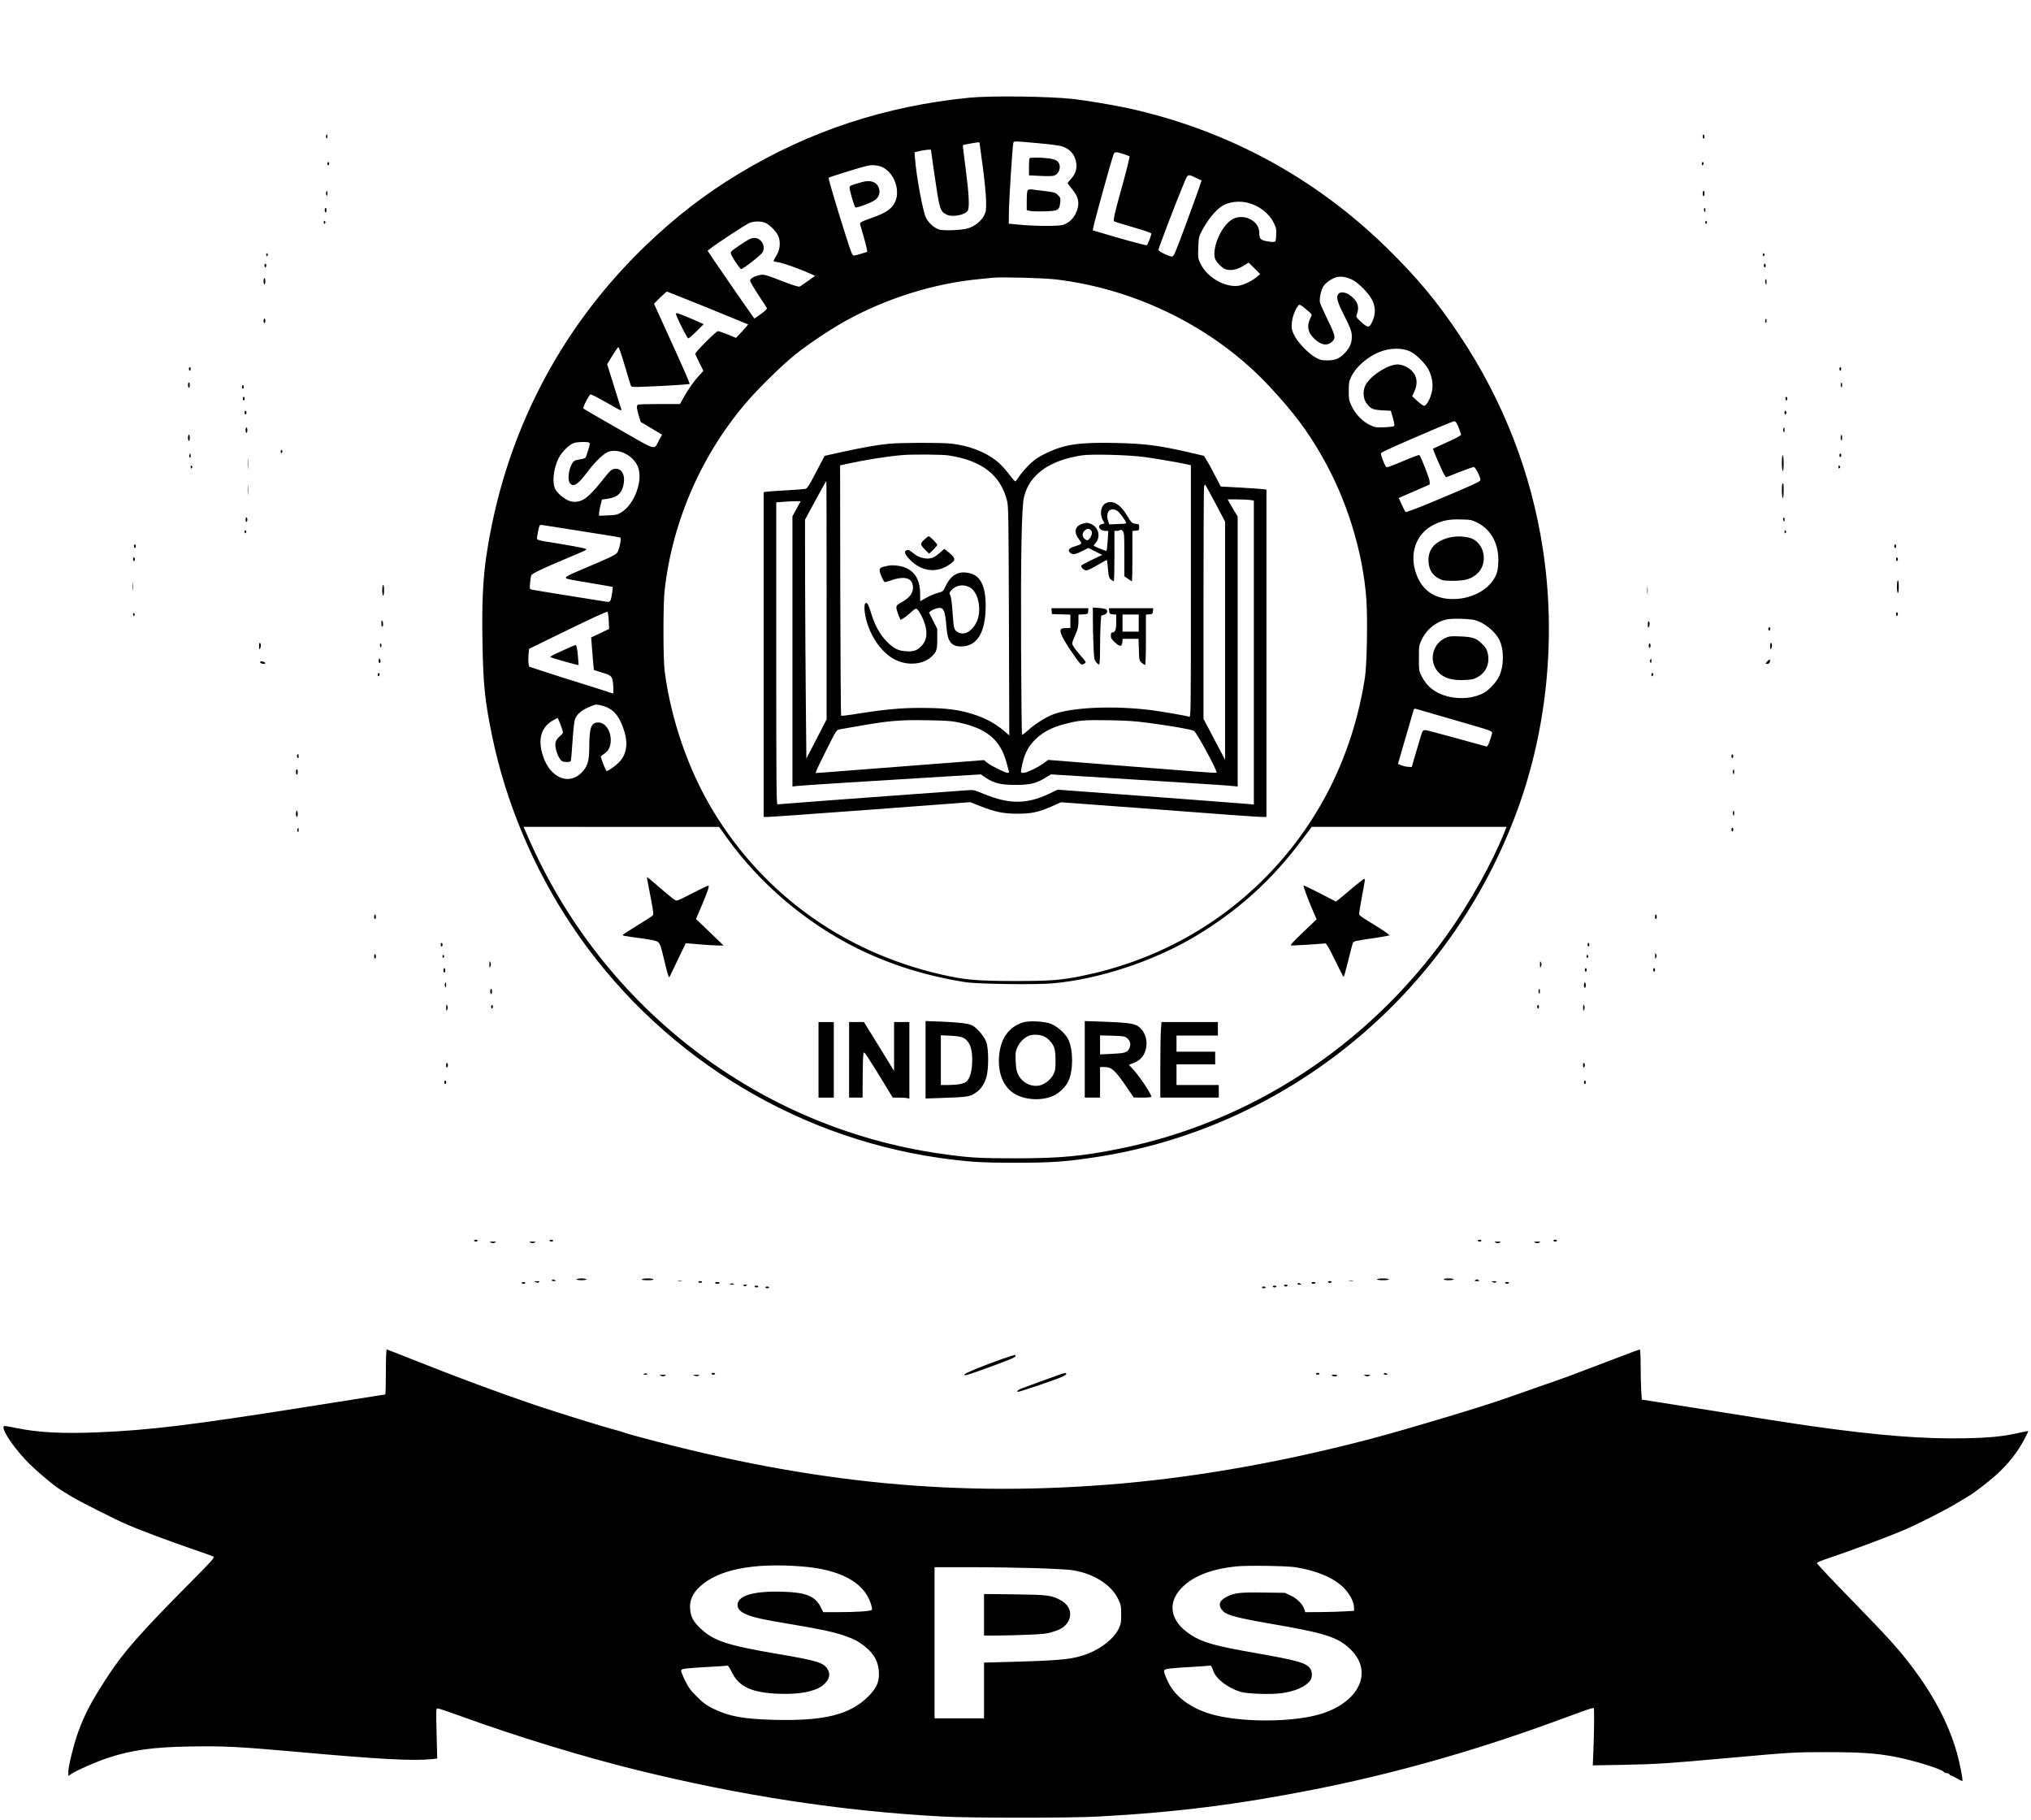 <?xml version="1.0" encoding="UTF-8" standalone="yes"?>
<svg version="1.0" xmlns="http://www.w3.org/2000/svg" width="1693pt" height="1517pt" viewBox="0 0 2258 2023" preserveAspectRatio="xMidYMid meet">
  <g transform="translate(0,2023) scale(0.1,-0.1)" fill="#000000" stroke="none">
    <path d="M10774 19145 c-934 -93 -1774 -370 -2559 -844 -376 -227 -702 -478
-1034 -797 -968 -930 -1580 -2123 -1776 -3467 -36 -247 -49 -531 -41 -947 8
-472 26 -645 107 -1040 151 -735 459 -1468 884 -2105 931 -1398 2425 -2343
4080 -2584 312 -45 473 -56 860 -55 384 0 530 10 840 55 2158 311 3988 1809
4739 3877 327 899 426 1917 281 2877 -129 855 -442 1661 -927 2388 -246 370
-473 642 -804 967 -802 787 -1780 1316 -2884 1559 -151 33 -456 84 -600 101
-275 31 -922 39 -1166 15z m761 -505 c121 -10 242 -26 268 -34 92 -28 150 -95
163 -189 9 -62 -11 -122 -57 -172 -21 -23 -39 -46 -39 -50 0 -4 22 -34 50 -67
78 -93 88 -173 36 -277 -32 -61 -85 -106 -145 -121 -57 -14 -302 -13 -471 3
l-125 12 2 135 c1 134 39 714 48 758 6 27 -6 27 270 2z m-645 5 c0 -3 16 -123
36 -267 20 -150 36 -312 37 -378 2 -105 0 -119 -23 -165 -30 -60 -102 -118
-175 -141 -63 -21 -266 -30 -321 -15 -53 14 -119 72 -149 131 -34 68 -107 456
-122 657 l-6 71 39 10 c56 15 144 25 144 17 0 -3 16 -115 35 -248 60 -413 65
-433 136 -470 63 -34 213 -6 239 44 20 37 12 189 -24 465 -19 142 -33 260 -31
262 3 4 143 29 168 31 9 1 17 -1 17 -4z m1601 -126 c35 -12 65 -23 67 -24 5
-4 -42 -190 -97 -386 -68 -243 -86 -328 -75 -338 5 -4 100 -34 212 -66 130
-37 202 -63 202 -71 0 -20 -40 -123 -51 -129 -7 -5 -304 76 -532 146 l-68 20
6 32 c18 88 201 749 225 811 12 32 27 32 111 5z m-2664 -155 c119 -69 181
-251 126 -374 -34 -78 -99 -123 -253 -178 -130 -46 -142 -53 -137 -76 3 -12
19 -68 36 -125 17 -58 34 -122 37 -142 l6 -37 -67 -21 c-37 -12 -75 -21 -84
-21 -14 0 -31 41 -79 193 -118 372 -206 667 -199 673 3 4 107 37 229 75 200
61 229 68 283 63 37 -3 76 -14 102 -30z m3475 -112 l57 -27 -43 -125 c-62
-177 -208 -572 -243 -655 -33 -80 -32 -79 -130 -35 -41 19 -63 35 -63 46 0 17
178 485 270 707 59 144 48 137 152 89z m575 -276 c124 -33 233 -117 283 -220
28 -55 31 -71 28 -137 -3 -70 -4 -74 -27 -77 -14 -2 -51 2 -84 9 -65 13 -77
29 -77 96 0 125 -160 211 -285 154 -117 -53 -234 -290 -211 -429 6 -39 61
-103 110 -129 50 -26 133 -14 206 31 l62 38 64 -63 64 -64 -37 -32 c-55 -47
-150 -92 -209 -99 -149 -18 -343 95 -415 242 -30 61 -31 65 -27 181 4 110 6
122 37 183 63 121 156 237 228 281 77 48 190 61 290 35z m-5382 -217 c56 -15
150 -112 165 -170 19 -68 8 -140 -28 -199 -18 -28 -32 -55 -32 -59 0 -5 21
-11 48 -14 48 -6 237 -72 351 -124 l63 -28 -79 -57 c-43 -31 -86 -60 -95 -63
-8 -3 -73 16 -144 43 -253 98 -250 96 -305 84 -61 -14 -99 -38 -99 -62 0 -10
41 -80 90 -155 50 -74 93 -142 96 -149 4 -9 -20 -32 -66 -65 l-72 -51 -18 23
c-23 30 -362 520 -440 636 l-63 95 29 23 c68 55 402 274 439 287 49 18 107 20
160 5z m6532 -634 c72 -32 190 -152 229 -230 38 -79 39 -155 1 -238 -33 -73
-49 -73 -125 -4 -58 54 -58 54 -46 88 30 83 8 143 -74 206 -48 37 -110 45
-132 18 -28 -34 -13 -90 66 -245 61 -120 78 -163 82 -206 6 -78 -13 -137 -66
-195 -65 -72 -110 -93 -202 -94 -64 0 -83 4 -130 30 -80 43 -200 167 -240 248
-29 59 -32 73 -28 134 4 66 34 150 72 197 14 17 18 15 85 -39 68 -57 70 -59
57 -84 -51 -97 -40 -171 34 -243 78 -76 149 -86 204 -31 38 38 32 65 -58 249
-41 83 -77 165 -81 182 -9 44 11 140 40 184 26 39 95 86 148 99 45 11 103 2
164 -26z m-3287 0 c905 -108 1775 -545 2376 -1192 269 -290 417 -487 581 -773
276 -481 456 -1061 494 -1595 15 -216 6 -724 -16 -865 -135 -868 -517 -1632
-1120 -2236 -551 -552 -1254 -927 -2035 -1083 -228 -46 -348 -55 -745 -55
-368 1 -512 11 -702 49 -1128 229 -2061 878 -2645 1842 -274 452 -470 1018
-539 1558 -17 132 -17 729 -1 884 85 782 421 1544 938 2131 138 157 386 397
519 503 142 114 386 276 550 368 455 253 990 421 1495 468 63 6 131 13 150 15
83 10 573 -3 700 -19z m-3871 -316 c245 -100 447 -183 449 -184 1 -1 -28 -35
-66 -76 l-69 -74 -91 38 c-51 20 -100 37 -111 37 -19 0 -251 -232 -251 -251 0
-5 20 -50 45 -100 l46 -90 -55 -60 c-55 -59 -127 -164 -178 -258 l-28 -51
-224 0 c-123 0 -231 -3 -240 -6 -21 -8 -20 -35 5 -121 l22 -72 119 -71 119
-71 -33 -59 c-63 -115 -10 -129 -448 121 -212 121 -389 224 -393 228 -11 11
59 150 78 157 8 3 84 -35 170 -85 86 -50 160 -91 166 -91 6 0 8 7 5 16 -4 9
-40 125 -81 257 l-75 240 58 94 c31 51 61 94 67 96 5 1 37 -90 70 -203 33
-113 64 -214 68 -224 7 -18 16 -19 185 -12 211 8 464 24 469 30 5 4 -81 200
-271 616 l-125 275 68 68 c38 37 72 67 76 67 4 0 208 -82 454 -181z m7808
-484 c66 -30 173 -137 208 -208 40 -83 52 -172 32 -251 -19 -75 -60 -146 -85
-146 -9 1 -43 25 -75 54 l-57 53 25 54 c41 89 30 171 -32 231 -40 39 -106 68
-155 68 -115 0 -324 -141 -364 -246 -24 -63 -16 -142 20 -188 45 -60 70 -70
175 -76 l94 -5 23 -80 c15 -53 20 -83 13 -90 -5 -5 -55 -12 -110 -13 -96 -4
-104 -2 -163 27 -80 39 -157 120 -199 208 -29 62 -32 76 -32 168 0 88 3 107
27 158 51 108 183 224 316 276 117 46 247 48 339 6z m517 -797 c8 -13 22 -47
33 -76 l18 -53 -24 -18 c-13 -10 -83 -44 -155 -76 -72 -32 -132 -60 -134 -61
-6 -4 109 -269 127 -293 l19 -25 145 57 c80 31 153 57 162 57 19 0 79 -119 73
-146 -3 -18 -83 -54 -563 -255 -149 -62 -264 -104 -269 -99 -4 4 -23 41 -42
82 l-33 73 21 10 c12 6 90 39 173 75 l150 66 -1 35 c-1 30 -94 269 -114 292
-4 4 -87 -27 -185 -69 -139 -59 -180 -73 -186 -62 -23 35 -61 139 -56 151 5
13 215 107 637 286 91 38 171 70 177 70 7 1 19 -9 27 -21z m-9645 -217 c11 -7
10 -21 -9 -82 -12 -41 -26 -79 -31 -85 -5 -6 -30 -14 -55 -18 -24 -3 -54 -10
-64 -16 -53 -28 -90 -192 -56 -245 37 -56 89 -24 197 120 83 112 184 209 235
225 113 38 269 -39 323 -160 67 -149 -33 -427 -186 -517 -41 -24 -60 -28 -145
-31 l-98 -4 0 26 c0 15 7 55 16 90 l16 64 69 10 c109 16 160 68 175 179 12 90
-25 153 -89 153 -45 0 -60 -13 -150 -128 -91 -116 -165 -190 -215 -216 -54
-28 -113 -31 -164 -8 -53 23 -123 83 -143 123 -39 74 -23 228 35 346 35 70
119 153 171 170 42 13 149 16 168 4z m9873 -889 c162 -80 248 -247 235 -460
-4 -62 -11 -96 -32 -138 -78 -159 -287 -263 -505 -251 -178 10 -302 97 -367
258 -94 234 -15 470 191 569 98 47 166 60 296 57 108 -2 120 -4 182 -35z
m-9948 -97 c230 -35 421 -67 424 -70 13 -13 -17 -148 -38 -170 -24 -26 -101
-62 -356 -169 -194 -82 -225 -99 -209 -114 6 -5 84 -22 175 -36 91 -15 205
-34 254 -43 l89 -16 -6 -57 c-4 -31 -11 -69 -17 -85 -10 -26 -13 -27 -58 -21
-94 14 -798 127 -821 133 -23 6 -23 8 -18 72 3 36 9 75 13 85 8 22 119 75 411
197 112 46 203 87 203 91 0 11 -59 24 -290 63 -294 48 -264 37 -256 92 3 25
11 63 16 84 10 35 13 38 38 34 15 -3 216 -34 446 -70z m294 -995 l4 -90 -100
-48 -100 -47 4 -45 c2 -25 9 -106 14 -180 6 -74 12 -136 14 -137 1 -1 40 -13
85 -27 114 -32 123 -44 129 -152 3 -49 1 -85 -4 -82 -5 3 -135 45 -289 93
-154 47 -362 113 -461 146 l-182 60 -6 39 c-3 21 -3 65 0 98 l7 61 196 96
c505 247 667 322 675 314 6 -5 12 -49 14 -99z m9598 14 c108 -13 251 -120 304
-227 54 -111 51 -296 -6 -410 -32 -62 -105 -141 -162 -175 -107 -62 -265 -78
-408 -42 -138 36 -233 110 -291 229 -27 53 -28 63 -28 196 0 136 1 142 31 206
59 124 181 215 307 229 61 6 173 4 253 -6z m-9669 -958 c122 -33 189 -110 243
-281 45 -143 25 -263 -58 -348 -37 -38 -121 -97 -138 -97 -8 0 -64 142 -64
161 0 4 17 18 38 32 50 33 72 80 72 154 -1 107 -63 193 -139 193 -79 0 -99
-54 -100 -281 -1 -134 -15 -191 -61 -249 -144 -182 -372 -100 -455 163 -60
187 -16 325 127 398 l38 20 20 -45 c10 -25 24 -63 31 -85 11 -38 11 -40 -23
-70 -51 -44 -62 -78 -49 -141 14 -64 45 -126 70 -140 26 -13 88 -13 96 1 4 6
13 104 20 217 7 114 19 223 25 242 22 62 75 108 169 146 66 28 70 28 138 10z
m9478 -160 c454 -132 418 -118 410 -159 -4 -17 -16 -56 -27 -85 -15 -40 -24
-52 -36 -48 -161 45 -556 153 -616 168 -91 22 -86 26 -115 -72 -10 -36 -37
-123 -58 -195 l-38 -130 -40 2 c-22 1 -56 9 -76 17 l-37 15 85 293 c47 161 87
300 90 309 4 15 10 15 51 3 26 -7 209 -60 407 -118z m-8093 -1309 c366 -510
875 -942 1444 -1226 369 -183 774 -310 1209 -378 134 -21 783 -30 969 -13 509
45 1116 244 1578 519 475 282 857 626 1191 1074 l111 147 1083 0 1083 0 -19
-47 c-136 -345 -391 -801 -647 -1159 -880 -1231 -2186 -2082 -3642 -2373 -413
-83 -655 -105 -1137 -106 -422 0 -530 6 -845 51 -2021 289 -3753 1613 -4581
3502 l-58 132 1087 -1 1087 0 87 -122z"/>
    <path d="M11447 18473 c-4 -3 -7 -48 -7 -98 l0 -93 123 -6 c67 -4 135 -3 151
2 65 18 91 111 45 158 -18 17 -43 26 -94 34 -80 11 -208 13 -218 3z"/>
    <path d="M11430 18120 c-11 -7 -14 -33 -15 -116 l0 -108 35 -9 c19 -5 92 -7
162 -5 151 4 165 11 175 96 5 46 3 56 -18 78 -32 35 -49 40 -165 53 -54 6
-112 13 -129 16 -16 3 -37 1 -45 -5z"/>
    <path d="M9590 18209 c-125 -35 -139 -40 -145 -58 -5 -18 49 -207 64 -224 13
-13 190 55 227 87 42 37 53 85 31 137 -24 59 -92 81 -177 58z"/>
    <path d="M8325 17569 c-57 -31 -178 -114 -193 -132 -11 -13 -10 -21 4 -49 26
-51 94 -148 103 -148 22 0 211 147 237 184 24 34 18 91 -13 126 -38 41 -85 48
-138 19z"/>
    <path d="M9891 15299 c-127 -11 -296 -41 -530 -92 l-193 -43 -95 -181 c-81
-156 -99 -183 -122 -187 -14 -3 -114 -10 -221 -16 -107 -6 -205 -13 -217 -16
l-23 -4 0 -1805 0 -1805 43 0 c23 -1 540 36 1148 81 l1107 83 103 -41 c172
-68 263 -87 419 -87 157 -1 239 17 392 85 l93 42 165 -12 c91 -6 401 -29 690
-51 978 -75 1329 -100 1380 -100 l50 0 0 1819 0 1819 -32 5 c-18 3 -133 11
-255 18 l-221 12 -88 168 c-48 93 -95 171 -103 174 -9 2 -83 20 -166 39 -334
76 -486 96 -811 103 -406 9 -569 -15 -772 -113 -90 -43 -127 -69 -185 -124
-39 -38 -90 -96 -112 -129 -22 -33 -43 -61 -47 -61 -4 0 -20 16 -35 36 -82
106 -128 157 -183 199 -126 97 -302 163 -495 185 -105 12 -547 11 -684 -1z
m652 -130 c372 -56 581 -217 653 -504 16 -64 17 -172 21 -1339 l4 -1270 -53
46 c-122 104 -248 166 -434 214 -134 34 -273 46 -509 46 -214 0 -406 -18 -744
-73 -68 -11 -127 -17 -130 -13 -3 3 -7 630 -9 1394 l-2 1388 52 12 c234 51
474 89 648 103 109 9 438 6 503 -4z m2180 -18 c133 -18 410 -66 495 -86 l22
-5 0 -1401 c0 -1329 -1 -1400 -17 -1395 -36 11 -296 56 -407 71 -428 56 -910
35 -1118 -49 -81 -33 -199 -109 -269 -173 -33 -31 -63 -53 -66 -49 -4 4 -9
442 -11 974 -4 1036 6 1561 33 1670 60 247 279 405 640 461 106 17 521 6 698
-18z m-3533 -1592 l0 -1324 -112 -218 -113 -217 -6 607 c-3 335 -7 932 -8
1327 l-1 720 117 217 c65 120 119 216 120 215 2 -1 3 -598 3 -1327z m4324
1075 l106 -201 0 -1324 0 -1324 -120 228 -120 228 0 1273 c0 701 3 1288 6
1305 4 18 10 29 14 24 4 -4 55 -98 114 -209z m380 40 l46 -7 0 -1690 0 -1689
-62 6 c-57 6 -1079 82 -1821 137 l-298 22 -99 -47 c-247 -116 -441 -116 -723
0 -109 45 -114 46 -192 40 -44 -3 -451 -33 -905 -66 -454 -33 -905 -67 -1003
-75 -98 -8 -185 -15 -193 -15 -12 0 -14 224 -14 1679 l0 1678 92 7 c50 3 111
6 135 6 l45 0 -46 -84 -46 -84 0 -1502 0 -1502 48 6 c44 6 817 55 1682 107
l365 22 54 -37 c90 -61 173 -81 336 -80 161 1 226 17 328 80 l61 37 600 -37
c949 -59 1356 -85 1419 -92 l57 -6 0 1501 0 1501 -39 63 c-21 35 -46 78 -55
95 l-17 32 99 0 c55 0 120 -3 146 -6z m-3244 -2472 c319 -67 470 -191 540
-447 12 -44 24 -88 26 -97 4 -13 0 -18 -14 -18 -27 0 -191 82 -230 115 l-32
27 -268 -21 c-354 -28 -1404 -109 -1516 -117 l-88 -6 7 23 c4 13 56 121 116
240 104 208 109 216 141 222 18 3 113 20 211 37 336 59 464 70 752 65 209 -3
279 -7 355 -23z m2115 -6 c263 -35 486 -74 510 -90 32 -21 264 -450 251 -464
-6 -6 -203 9 -1217 90 l-656 52 -50 -37 c-65 -48 -190 -107 -226 -107 -28 0
-29 1 -22 43 27 155 67 241 156 329 82 81 189 137 334 173 156 40 206 44 475
40 201 -3 295 -9 445 -29z"/>
    <path d="M10278 14235 c-21 -18 -38 -42 -38 -52 0 -11 20 -39 45 -63 l45 -44
45 44 c25 24 45 49 45 54 0 14 -81 96 -95 96 -5 0 -27 -16 -47 -35z"/>
    <path d="M10447 14085 c-63 -58 -110 -73 -184 -57 -32 6 -70 23 -90 39 -64 51
-72 55 -92 48 -34 -11 -24 -43 31 -101 126 -134 295 -158 438 -62 78 52 79 70
6 132 -30 25 -56 46 -58 46 -1 -1 -25 -21 -51 -45z"/>
    <path d="M9880 13944 c-89 -18 -100 -24 -100 -55 0 -31 44 -129 59 -129 4 0
33 9 64 19 161 56 247 27 247 -82 0 -60 -38 -110 -120 -157 -58 -32 -65 -40
-64 -66 1 -16 12 -53 24 -82 l22 -52 31 18 c16 9 54 39 84 66 45 41 56 46 69
35 25 -21 65 -96 85 -160 37 -117 19 -202 -55 -267 -41 -36 -85 -47 -166 -39
-80 7 -125 31 -200 106 -77 77 -135 182 -175 316 -15 50 -33 96 -40 104 -39
41 -46 -52 -15 -175 51 -199 179 -376 324 -447 140 -69 311 -53 404 36 55 53
62 75 62 197 l0 110 -46 92 -46 91 24 18 c12 10 41 22 63 28 77 19 93 -14 109
-226 12 -144 55 -198 161 -198 167 0 262 138 272 397 11 242 -43 378 -161 413
-126 38 -218 -6 -280 -134 -31 -64 -31 -65 -91 -81 -33 -9 -90 -33 -127 -54
l-68 -38 0 79 c0 150 -53 246 -162 293 -51 22 -139 33 -188 24z m908 -246 c90
-55 128 -247 73 -373 -51 -115 -148 -167 -220 -116 -36 26 -38 34 -51 220 -6
95 -16 165 -24 183 -14 27 -13 31 12 59 53 59 140 70 210 27z"/>
    <path d="M12291 14636 c-52 -29 -67 -116 -31 -186 l20 -38 -30 -7 c-58 -13
-27 -75 37 -75 l35 0 -7 -107 c-4 -60 -10 -111 -13 -115 -6 -5 -127 44 -141
57 -2 3 5 15 17 28 61 65 39 172 -43 211 -42 20 -64 20 -115 0 -72 -29 -82
-93 -25 -167 40 -53 41 -51 -53 -82 -60 -19 -73 -37 -47 -65 26 -28 56 -25
135 15 l70 35 77 -39 77 -38 -117 -56 c-64 -31 -117 -59 -117 -64 0 -22 33
-53 56 -53 14 0 71 27 126 60 56 33 103 58 104 57 2 -2 7 -47 12 -102 8 -86
13 -100 33 -116 13 -10 27 -19 32 -19 4 0 7 126 7 280 l0 280 29 0 c17 0 33 5
36 10 4 7 14 2 26 -11 18 -20 19 -40 19 -263 l0 -241 39 -27 c22 -16 42 -28
45 -28 3 0 6 126 6 279 l0 280 38 3 c35 3 37 5 37 38 0 33 -2 35 -35 38 -45 5
-50 10 -98 90 -78 131 -165 180 -241 138z m129 -82 c26 -16 100 -116 100 -135
0 -5 -10 -9 -22 -10 -13 0 -55 -2 -94 -4 l-71 -3 -11 32 c-37 101 18 167 98
120z m-283 -230 c8 -21 -5 -62 -27 -84 -17 -17 -23 -18 -39 -8 -47 29 -46 79
1 112 23 16 54 7 65 -20z"/>
    <path d="M12150 13346 c0 -72 3 -202 7 -290 6 -148 8 -160 31 -187 13 -16 28
-27 33 -23 5 3 9 83 9 177 0 95 3 215 6 268 l7 97 31 9 c34 9 47 42 24 60 -7
6 -43 13 -80 16 l-68 5 0 -132z"/>
    <path d="M11692 13438 l3 -33 103 -3 102 -3 0 -74 0 -75 -39 0 c-22 0 -46 -3
-55 -6 -41 -16 -3 -100 128 -288 78 -113 88 -121 115 -106 12 6 21 15 21 21 0
6 -27 40 -59 76 -33 37 -68 81 -77 99 -20 37 -22 28 30 149 19 46 26 77 26
132 l0 72 53 3 c51 3 52 4 55 36 l3 32 -206 0 -206 0 3 -32z"/>
    <path d="M12332 13438 c3 -30 6 -33 41 -36 l37 -3 0 -84 c0 -86 -12 -115 -46
-115 -9 0 -14 -11 -14 -34 0 -27 9 -42 45 -75 56 -51 79 -51 83 2 l3 37 89 0
88 0 4 -121 c3 -118 4 -121 31 -145 15 -13 32 -24 38 -24 5 0 9 111 9 279 l0
280 38 3 c34 3 37 6 40 36 l3 32 -246 0 -246 0 3 -32z m328 -133 l0 -95 -90 0
-90 0 0 95 0 95 90 0 90 0 0 -95z"/>
    <path d="M7519 16728 c32 -83 122 -258 133 -258 7 0 49 36 92 79 l79 79 -49
22 c-136 60 -235 100 -248 100 -12 0 -14 -5 -7 -22z"/>
    <path d="M16114 14256 c-162 -41 -241 -132 -232 -270 5 -87 44 -150 113 -185
45 -24 60 -26 165 -26 136 1 204 22 269 85 110 107 81 310 -53 379 -58 30
-181 38 -262 17z"/>
    <path d="M6256 13000 c-131 -60 -143 -67 -135 -75 6 -5 227 -69 278 -80 l34
-7 -7 88 c-9 107 -15 134 -30 134 -6 0 -69 -27 -140 -60z"/>
    <path d="M16064 13137 c-147 -71 -182 -269 -67 -384 60 -61 150 -87 281 -81
83 3 104 8 149 32 95 52 138 153 114 262 -11 48 -22 66 -65 109 -64 63 -101
76 -246 82 -106 4 -119 2 -166 -20z"/>
    <path d="M7195 10458 c3 -13 21 -106 40 -208 34 -182 34 -185 15 -201 -11 -9
-87 -58 -169 -108 -83 -51 -153 -96 -156 -101 -6 -10 6 -13 209 -40 87 -12
159 -26 173 -35 31 -20 37 -37 83 -228 35 -147 45 -177 53 -166 2 2 43 87 91
189 49 102 89 186 90 186 0 1 66 -5 146 -12 80 -7 174 -13 210 -13 l65 -1
-153 148 -154 147 60 141 c65 153 89 221 79 230 -3 3 -80 -33 -170 -80 -90
-47 -172 -86 -182 -86 -20 0 -56 28 -217 167 -59 51 -109 93 -113 93 -3 0 -3
-10 0 -22z"/>
    <path d="M15034 10359 c-65 -56 -133 -113 -151 -126 l-31 -24 -177 92 c-97 50
-179 89 -182 86 -6 -7 47 -148 107 -289 l38 -86 -151 -144 c-116 -110 -146
-144 -132 -147 15 -2 272 13 380 23 11 1 41 -51 106 -184 49 -102 92 -186 97
-187 4 -2 26 77 50 175 24 97 47 187 52 198 9 24 15 25 273 63 71 11 131 22
134 24 6 6 -76 62 -224 152 -83 50 -113 73 -113 88 0 11 13 90 29 176 40 215
40 211 26 211 -6 0 -65 -46 -131 -101z"/>
    <path d="M10290 8450 l0 -430 153 5 c327 12 339 13 410 63 51 34 91 94 113
168 27 88 27 318 -1 393 -23 63 -107 160 -159 185 -45 21 -147 33 -348 41
l-168 6 0 -431z m417 246 c76 -39 108 -128 101 -280 -5 -106 -26 -174 -64
-208 -28 -24 -96 -37 -196 -38 l-88 0 0 276 0 277 108 -5 c71 -4 119 -11 139
-22z"/>
    <path d="M11373 8866 c-152 -49 -241 -167 -263 -350 -23 -191 35 -354 156
-435 122 -81 324 -92 456 -25 62 31 129 99 156 158 56 118 55 352 -3 466 -32
64 -122 143 -193 171 -72 28 -243 36 -309 15z m232 -155 c49 -22 98 -76 116
-128 9 -23 14 -80 14 -143 0 -93 -3 -111 -25 -155 -29 -56 -99 -110 -156 -121
-93 -17 -189 32 -233 120 -20 39 -25 69 -29 150 -4 89 -2 108 18 154 24 55 73
105 124 128 44 19 124 17 171 -5z"/>
    <path d="M12060 8456 l0 -426 85 0 85 0 0 170 0 170 45 0 c84 0 119 -31 250
-222 l80 -117 98 -1 c61 0 97 4 97 10 0 32 -136 234 -206 308 -24 25 -43 46
-41 47 1 1 24 10 51 21 68 25 112 72 132 141 30 102 -4 211 -82 265 -47 33
-126 43 -411 53 l-183 6 0 -425z m467 238 c39 -30 50 -72 28 -117 -22 -46 -47
-54 -202 -61 l-123 -6 0 106 0 106 135 -4 c117 -3 138 -6 162 -24z"/>
    <path d="M9100 8450 l0 -420 85 0 85 0 0 420 0 420 -85 0 -85 0 0 -420z"/>
    <path d="M9440 8450 l0 -420 75 0 75 0 1 228 c1 125 4 240 8 257 6 28 8 26 67
-65 34 -52 106 -168 160 -257 l99 -163 70 0 c39 0 80 -3 93 -6 l22 -6 0 426 0
426 -85 0 -85 0 0 -272 0 -272 -167 272 -168 272 -82 0 -83 0 0 -420z"/>
    <path d="M12907 8788 c-4 -46 -7 -235 -7 -420 l0 -338 325 0 325 0 0 70 0 70
-235 0 -235 0 0 115 0 115 215 0 215 0 0 70 0 70 -215 0 -215 0 0 90 0 90 230
0 230 0 0 75 0 75 -314 0 -313 0 -6 -82z"/>
    <path d="M3626 18723 c-4 -9 -2 -21 4 -27 7 -7 10 -2 10 17 0 31 -5 34 -14 10z"/>
    <path d="M18930 18716 c0 -14 5 -26 10 -26 6 0 10 9 10 19 0 11 -4 23 -10 26
-6 4 -10 -5 -10 -19z"/>
    <path d="M3640 18409 c0 -11 5 -17 10 -14 6 3 10 13 10 21 0 8 -4 14 -10 14
-5 0 -10 -9 -10 -21z"/>
    <path d="M18920 18409 c0 -11 5 -17 10 -14 6 3 10 13 10 21 0 8 -4 14 -10 14
-5 0 -10 -9 -10 -21z"/>
    <path d="M3626 18094 c-3 -9 -2 -23 4 -32 7 -14 9 -10 10 16 0 35 -5 41 -14
16z"/>
    <path d="M18930 18080 c0 -16 5 -30 10 -30 6 0 10 14 10 30 0 17 -4 30 -10 30
-5 0 -10 -13 -10 -30z"/>
    <path d="M3610 17895 c0 -14 5 -25 10 -25 6 0 10 11 10 25 0 14 -4 25 -10 25
-5 0 -10 -11 -10 -25z"/>
    <path d="M18945 17910 c-3 -5 -1 -18 4 -27 9 -16 10 -14 11 10 0 28 -5 34 -15
17z"/>
    <path d="M3600 17760 c0 -19 3 -21 12 -12 9 9 9 15 0 24 -9 9 -12 7 -12 -12z"/>
    <path d="M18960 17760 c0 -19 3 -21 12 -12 9 9 9 15 0 24 -9 9 -12 7 -12 -12z"/>
    <path d="M2960 17400 c0 -19 3 -21 12 -12 9 9 9 15 0 24 -9 9 -12 7 -12 -12z"/>
    <path d="M19600 17400 c0 -19 3 -21 12 -12 9 9 9 15 0 24 -9 9 -12 7 -12 -12z"/>
    <path d="M2940 17280 c0 -11 5 -20 10 -20 6 0 10 9 10 20 0 11 -4 20 -10 20
-5 0 -10 -9 -10 -20z"/>
    <path d="M19610 17280 c0 -11 5 -20 10 -20 6 0 10 9 10 20 0 11 -4 20 -10 20
-5 0 -10 -9 -10 -20z"/>
    <path d="M2930 17105 c0 -19 5 -35 10 -35 6 0 10 16 10 35 0 19 -4 35 -10 35
-5 0 -10 -16 -10 -35z"/>
    <path d="M19626 17115 c-3 -8 -1 -25 4 -37 8 -20 9 -18 9 15 1 39 -3 47 -13
22z"/>
    <path d="M2930 16665 c0 -14 5 -25 10 -25 6 0 10 11 10 25 0 14 -4 25 -10 25
-5 0 -10 -11 -10 -25z"/>
    <path d="M19626 16673 c-4 -9 -2 -21 4 -27 7 -7 10 -2 10 17 0 31 -5 34 -14
10z"/>
    <path d="M2100 16130 c0 -11 5 -20 10 -20 6 0 10 9 10 20 0 11 -4 20 -10 20
-5 0 -10 -9 -10 -20z"/>
    <path d="M20450 16130 c0 -11 5 -20 10 -20 6 0 10 9 10 20 0 11 -4 20 -10 20
-5 0 -10 -9 -10 -20z"/>
    <path d="M2090 15950 c0 -16 5 -30 10 -30 6 0 10 14 10 30 0 17 -4 30 -10 30
-5 0 -10 -13 -10 -30z"/>
    <path d="M20466 15964 c-3 -9 -2 -23 4 -32 7 -14 9 -10 10 16 0 35 -5 41 -14
16z"/>
    <path d="M2690 15930 c0 -11 5 -20 10 -20 6 0 10 9 10 20 0 11 -4 20 -10 20
-5 0 -10 -9 -10 -20z"/>
    <path d="M2700 15800 c0 -11 5 -20 10 -20 6 0 10 9 10 20 0 11 -4 20 -10 20
-5 0 -10 -9 -10 -20z"/>
    <path d="M19850 15800 c0 -11 5 -20 10 -20 6 0 10 9 10 20 0 11 -4 20 -10 20
-5 0 -10 -9 -10 -20z"/>
    <path d="M2720 15645 c0 -15 4 -24 10 -20 6 3 10 12 10 20 0 8 -4 17 -10 20
-6 4 -10 -5 -10 -20z"/>
    <path d="M19840 15645 c0 -15 4 -24 10 -20 6 3 10 12 10 20 0 8 -4 17 -10 20
-6 4 -10 -5 -10 -20z"/>
    <path d="M2730 15450 c0 -16 5 -30 10 -30 6 0 10 14 10 30 0 17 -4 30 -10 30
-5 0 -10 -13 -10 -30z"/>
    <path d="M19826 15464 c-3 -9 -2 -23 4 -32 7 -14 9 -10 10 16 0 35 -5 41 -14
16z"/>
    <path d="M2090 15365 c0 -19 5 -35 10 -35 6 0 10 16 10 35 0 19 -4 35 -10 35
-5 0 -10 -16 -10 -35z"/>
    <path d="M20465 15380 c-3 -11 -2 -28 4 -37 8 -15 10 -11 11 20 0 41 -5 47
-15 17z"/>
    <path d="M3120 15209 c0 -11 5 -17 10 -14 6 3 10 13 10 21 0 8 -4 14 -10 14
-5 0 -10 -9 -10 -21z"/>
    <path d="M2106 15173 c-4 -9 -2 -21 4 -27 7 -7 10 -2 10 17 0 31 -5 34 -14 10z"/>
    <path d="M20450 15170 c0 -11 5 -20 10 -20 6 0 10 9 10 20 0 11 -4 20 -10 20
-5 0 -10 -9 -10 -20z"/>
    <path d="M2754 15075 c0 -55 1 -76 3 -47 2 29 2 74 0 100 -2 26 -3 2 -3 -53z"/>
    <path d="M19810 15086 c0 -47 5 -88 10 -91 6 -4 10 27 10 84 0 54 -4 91 -10
91 -6 0 -10 -35 -10 -84z"/>
    <path d="M2120 15040 c0 -19 3 -21 12 -12 9 9 9 15 0 24 -9 9 -12 7 -12 -12z"/>
    <path d="M20440 15040 c0 -19 3 -21 12 -12 9 9 9 15 0 24 -9 9 -12 7 -12 -12z"/>
    <path d="M2754 14785 c0 -49 1 -71 3 -48 2 23 2 64 0 90 -2 26 -3 8 -3 -42z"/>
    <path d="M19817 14853 c-11 -10 -8 -151 3 -158 6 -4 10 25 10 79 0 86 -1 92
-13 79z"/>
    <path d="M2730 14455 c0 -14 5 -25 10 -25 6 0 10 11 10 25 0 14 -4 25 -10 25
-5 0 -10 -11 -10 -25z"/>
    <path d="M19825 14470 c-3 -5 -1 -18 4 -27 9 -16 10 -14 11 10 0 28 -5 34 -15
17z"/>
    <path d="M2720 14320 c0 -19 3 -21 12 -12 9 9 9 15 0 24 -9 9 -12 7 -12 -12z"/>
    <path d="M19840 14320 c0 -19 3 -21 12 -12 9 9 9 15 0 24 -9 9 -12 7 -12 -12z"/>
    <path d="M1490 14160 c0 -11 5 -20 10 -20 6 0 10 9 10 20 0 11 -4 20 -10 20
-5 0 -10 -9 -10 -20z"/>
    <path d="M21060 14160 c0 -11 5 -20 10 -20 6 0 10 9 10 20 0 11 -4 20 -10 20
-5 0 -10 -9 -10 -20z"/>
    <path d="M1480 14015 c0 -15 4 -24 10 -20 6 3 10 12 10 20 0 8 -4 17 -10 20
-6 4 -10 -5 -10 -20z"/>
    <path d="M21080 14015 c0 -15 4 -24 10 -20 6 3 10 12 10 20 0 8 -4 17 -10 20
-6 4 -10 -5 -10 -20z"/>
    <path d="M1473 13710 c0 -41 2 -58 4 -37 2 20 2 54 0 75 -2 20 -4 3 -4 -38z"/>
    <path d="M21090 13710 c0 -40 4 -70 10 -70 6 0 10 30 10 70 0 40 -4 70 -10 70
-6 0 -10 -30 -10 -70z"/>
    <path d="M4250 13670 c0 -33 4 -60 10 -60 6 0 10 27 10 60 0 33 -4 60 -10 60
-6 0 -10 -27 -10 -60z"/>
    <path d="M18313 13670 c0 -36 2 -50 4 -32 2 17 2 47 0 65 -2 17 -4 3 -4 -33z"/>
    <path d="M21080 13405 c0 -15 4 -24 10 -20 6 3 10 12 10 20 0 8 -4 17 -10 20
-6 4 -10 -5 -10 -20z"/>
    <path d="M1480 13400 c0 -19 3 -21 12 -12 9 9 9 15 0 24 -9 9 -12 7 -12 -12z"/>
    <path d="M4240 13302 c0 -26 4 -41 10 -37 13 8 13 45 0 65 -7 11 -10 3 -10
-28z"/>
    <path d="M18320 13288 c0 -31 3 -39 10 -28 13 20 13 57 0 65 -6 4 -10 -11 -10
-37z"/>
    <path d="M19660 13240 c0 -11 5 -20 10 -20 6 0 10 9 10 20 0 11 -4 20 -10 20
-5 0 -10 -9 -10 -20z"/>
    <path d="M2880 13048 c0 -31 3 -39 10 -28 13 20 13 57 0 65 -6 4 -10 -11 -10
-37z"/>
    <path d="M19680 13048 c0 -31 3 -39 10 -28 13 20 13 57 0 65 -6 4 -10 -11 -10
-37z"/>
    <path d="M4225 13070 c-3 -5 -1 -18 4 -27 9 -16 10 -14 11 10 0 28 -5 34 -15
17z"/>
    <path d="M18330 13055 c0 -14 5 -25 10 -25 6 0 10 11 10 25 0 14 -4 25 -10 25
-5 0 -10 -11 -10 -25z"/>
    <path d="M4210 12885 c0 -14 5 -25 10 -25 6 0 10 11 10 25 0 14 -4 25 -10 25
-5 0 -10 -11 -10 -25z"/>
    <path d="M18346 12893 c-4 -9 -2 -21 4 -27 7 -7 10 -2 10 17 0 31 -5 34 -14
10z"/>
    <path d="M19648 12879 c-24 -25 -23 -31 5 -27 14 2 23 11 25 26 4 27 -7 27
-30 1z"/>
    <path d="M2892 12868 c3 -7 17 -14 32 -16 20 -3 27 0 24 10 -3 7 -17 14 -32
16 -20 3 -27 0 -24 -10z"/>
    <path d="M4200 12729 c0 -11 5 -17 10 -14 6 3 10 13 10 21 0 8 -4 14 -10 14
-5 0 -10 -9 -10 -21z"/>
    <path d="M18360 12729 c0 -11 5 -17 10 -14 6 3 10 13 10 21 0 8 -4 14 -10 14
-5 0 -10 -9 -10 -21z"/>
    <path d="M3303 11834 c-3 -8 -1 -20 6 -27 8 -8 11 -4 11 16 0 30 -7 35 -17 11z"/>
    <path d="M19250 11825 c0 -15 4 -24 10 -20 6 3 10 12 10 20 0 8 -4 17 -10 20
-6 4 -10 -5 -10 -20z"/>
    <path d="M3290 11650 c0 -16 5 -30 10 -30 6 0 10 14 10 30 0 17 -4 30 -10 30
-5 0 -10 -13 -10 -30z"/>
    <path d="M19266 11664 c-3 -9 -2 -23 4 -32 7 -14 9 -10 10 16 0 35 -5 41 -14
16z"/>
    <path d="M3290 11185 c0 -19 5 -35 10 -35 6 0 10 16 10 35 0 19 -4 35 -10 35
-5 0 -10 -16 -10 -35z"/>
    <path d="M19266 11204 c-3 -9 -2 -23 4 -32 7 -14 9 -10 10 16 0 35 -5 41 -14
16z"/>
    <path d="M3306 11013 c-4 -9 -2 -21 4 -27 7 -7 10 -2 10 17 0 31 -5 34 -14 10z"/>
    <path d="M19250 11010 c0 -11 5 -20 10 -20 6 0 10 9 10 20 0 11 -4 20 -10 20
-5 0 -10 -9 -10 -20z"/>
    <path d="M4160 10040 c0 -18 4 -29 10 -25 6 3 10 15 10 25 0 10 -4 22 -10 25
-6 4 -10 -7 -10 -25z"/>
    <path d="M18400 10040 c0 -18 4 -29 10 -25 6 3 10 15 10 25 0 10 -4 22 -10 25
-6 4 -10 -7 -10 -25z"/>
    <path d="M4900 9730 c0 -11 5 -20 10 -20 6 0 10 9 10 20 0 11 -4 20 -10 20 -5
0 -10 -9 -10 -20z"/>
    <path d="M17650 9730 c0 -11 5 -20 10 -20 6 0 10 9 10 20 0 11 -4 20 -10 20
-5 0 -10 -9 -10 -20z"/>
    <path d="M18401 9605 c0 -35 2 -37 11 -19 7 15 7 28 -1 40 -9 16 -10 12 -10
-21z"/>
    <path d="M4160 9600 c0 -18 4 -29 10 -25 6 3 10 15 10 25 0 10 -4 22 -10 25
-6 4 -10 -7 -10 -25z"/>
    <path d="M4920 9600 c0 -19 3 -21 12 -12 9 9 9 15 0 24 -9 9 -12 7 -12 -12z"/>
    <path d="M17640 9600 c0 -19 3 -21 12 -12 9 9 9 15 0 24 -9 9 -12 7 -12 -12z"/>
    <path d="M5441 9510 c0 -40 2 -42 11 -22 8 16 8 28 0 45 -9 19 -11 17 -11 -23z"/>
    <path d="M17121 9510 c0 -40 2 -42 11 -22 8 16 8 28 0 45 -9 19 -11 17 -11
-23z"/>
    <path d="M4930 9445 c0 -14 5 -25 10 -25 6 0 10 11 10 25 0 14 -4 25 -10 25
-5 0 -10 -11 -10 -25z"/>
    <path d="M17620 9450 c0 -11 5 -20 10 -20 6 0 10 9 10 20 0 11 -4 20 -10 20
-5 0 -10 -9 -10 -20z"/>
    <path d="M18380 9450 c0 -11 5 -20 10 -20 6 0 10 9 10 20 0 11 -4 20 -10 20
-5 0 -10 -9 -10 -20z"/>
    <path d="M4946 9294 c-3 -9 -2 -23 4 -32 7 -14 9 -10 10 16 0 35 -5 41 -14 16z"/>
    <path d="M17610 9280 c0 -16 5 -30 10 -30 6 0 10 14 10 30 0 17 -4 30 -10 30
-5 0 -10 -13 -10 -30z"/>
    <path d="M5450 9210 c0 -16 5 -30 10 -30 6 0 10 14 10 30 0 17 -4 30 -10 30
-5 0 -10 -13 -10 -30z"/>
    <path d="M17106 9224 c-3 -9 -2 -23 4 -32 7 -14 9 -10 10 16 0 35 -5 41 -14
16z"/>
    <path d="M4961 9030 c0 -40 2 -42 11 -22 8 16 8 28 0 45 -9 19 -11 17 -11 -23z"/>
    <path d="M17601 9030 c0 -40 2 -42 11 -22 8 16 8 28 0 45 -9 19 -11 17 -11
-23z"/>
    <path d="M5460 9040 c0 -11 5 -20 10 -20 6 0 10 9 10 20 0 11 -4 20 -10 20 -5
0 -10 -9 -10 -20z"/>
    <path d="M17090 9040 c0 -11 5 -20 10 -20 6 0 10 9 10 20 0 11 -4 20 -10 20
-5 0 -10 -9 -10 -20z"/>
    <path d="M4960 8390 c0 -18 4 -29 10 -25 6 3 10 15 10 25 0 10 -4 22 -10 25
-6 4 -10 -7 -10 -25z"/>
    <path d="M17600 8390 c0 -18 4 -29 10 -25 6 3 10 15 10 25 0 10 -4 22 -10 25
-6 4 -10 -7 -10 -25z"/>
    <path d="M4940 8200 c0 -11 5 -20 10 -20 6 0 10 9 10 20 0 11 -4 20 -10 20 -5
0 -10 -9 -10 -20z"/>
    <path d="M17610 8200 c0 -11 5 -20 10 -20 6 0 10 9 10 20 0 11 -4 20 -10 20
-5 0 -10 -9 -10 -20z"/>
    <path d="M5270 6440 c0 -5 9 -10 20 -10 11 0 20 5 20 10 0 6 -9 10 -20 10 -11
0 -20 -4 -20 -10z"/>
    <path d="M6110 6440 c0 -5 9 -10 20 -10 11 0 20 5 20 10 0 6 -9 10 -20 10 -11
0 -20 -4 -20 -10z"/>
    <path d="M16430 6440 c0 -5 9 -10 20 -10 11 0 20 5 20 10 0 6 -9 10 -20 10
-11 0 -20 -4 -20 -10z"/>
    <path d="M17270 6440 c0 -5 9 -10 20 -10 11 0 20 5 20 10 0 6 -9 10 -20 10
-11 0 -20 -4 -20 -10z"/>
    <path d="M5458 6418 c16 -8 28 -8 45 0 19 9 17 11 -23 11 -40 0 -42 -2 -22
-11z"/>
    <path d="M5898 6418 c16 -8 28 -8 45 0 19 9 17 11 -23 11 -40 0 -42 -2 -22
-11z"/>
    <path d="M16628 6418 c16 -8 28 -8 45 0 19 9 17 11 -23 11 -40 0 -42 -2 -22
-11z"/>
    <path d="M17068 6418 c16 -8 28 -8 45 0 19 9 17 11 -23 11 -40 0 -42 -2 -22
-11z"/>
    <path d="M6410 6010 c0 -5 25 -10 55 -10 30 0 55 5 55 10 0 6 -25 10 -55 10
-30 0 -55 -4 -55 -10z"/>
    <path d="M7135 6010 c-4 -6 20 -10 65 -10 45 0 69 4 65 10 -3 6 -33 10 -65 10
-32 0 -62 -4 -65 -10z"/>
    <path d="M15310 6010 c0 -6 28 -10 65 -10 37 0 65 4 65 10 0 6 -28 10 -65 10
-37 0 -65 -4 -65 -10z"/>
    <path d="M16050 6010 c0 -5 25 -10 55 -10 30 0 55 5 55 10 0 6 -25 10 -55 10
-30 0 -55 -4 -55 -10z"/>
    <path d="M6135 6000 c-4 -6 6 -10 22 -10 22 0 25 2 13 10 -19 12 -27 12 -35 0z"/>
    <path d="M16400 6000 c-11 -7 -6 -10 20 -10 26 0 31 3 20 10 -8 5 -17 10 -20
10 -3 0 -12 -5 -20 -10z"/>
    <path d="M7538 5993 c12 -2 30 -2 40 0 9 3 -1 5 -23 4 -22 0 -30 -2 -17 -4z"/>
    <path d="M14998 5993 c12 -2 32 -2 45 0 12 2 2 4 -23 4 -25 0 -35 -2 -22 -4z"/>
    <path d="M5958 5978 c17 -8 26 -8 34 0 9 9 4 12 -22 11 -33 0 -34 -1 -12 -11z"/>
    <path d="M7765 5980 c3 -5 12 -10 20 -10 8 0 17 5 20 10 4 6 -5 10 -20 10 -15
0 -24 -4 -20 -10z"/>
    <path d="M14765 5980 c3 -5 12 -10 20 -10 8 0 17 5 20 10 4 6 -5 10 -20 10
-15 0 -24 -4 -20 -10z"/>
    <path d="M16598 5978 c17 -8 26 -8 34 0 9 9 4 12 -22 11 -33 0 -34 -1 -12 -11z"/>
    <path d="M5800 5970 c0 -5 9 -10 20 -10 11 0 20 5 20 10 0 6 -9 10 -20 10 -11
0 -20 -4 -20 -10z"/>
    <path d="M7950 5970 c0 -5 11 -10 25 -10 14 0 25 5 25 10 0 6 -11 10 -25 10
-14 0 -25 -4 -25 -10z"/>
    <path d="M14580 5970 c0 -5 9 -10 19 -10 11 0 23 5 26 10 4 6 -5 10 -19 10
-14 0 -26 -4 -26 -10z"/>
    <path d="M16735 5970 c3 -5 12 -10 20 -10 8 0 17 5 20 10 4 6 -5 10 -20 10
-15 0 -24 -4 -20 -10z"/>
    <path d="M8119 5959 c-10 -6 -7 -9 14 -9 29 0 35 5 14 13 -8 3 -20 1 -28 -4z"/>
    <path d="M14425 5960 c-4 -6 6 -10 22 -10 22 0 25 2 13 10 -19 12 -27 12 -35
0z"/>
    <path d="M8267 5939 c8 -8 16 -8 30 0 16 9 14 10 -11 11 -22 0 -27 -3 -19 -11z"/>
    <path d="M14275 5940 c3 -5 12 -10 20 -10 8 0 17 5 20 10 4 6 -5 10 -20 10
-15 0 -24 -4 -20 -10z"/>
    <path d="M8390 5930 c0 -5 9 -10 20 -10 11 0 20 5 20 10 0 6 -9 10 -20 10 -11
0 -20 -4 -20 -10z"/>
    <path d="M14150 5930 c0 -5 9 -10 20 -10 11 0 20 5 20 10 0 6 -9 10 -20 10
-11 0 -20 -4 -20 -10z"/>
    <path d="M8510 5920 c0 -5 9 -10 20 -10 11 0 20 5 20 10 0 6 -9 10 -20 10 -11
0 -20 -4 -20 -10z"/>
    <path d="M14030 5920 c0 -5 9 -10 20 -10 11 0 20 5 20 10 0 6 -9 10 -20 10
-11 0 -20 -4 -20 -10z"/>
    <path d="M4290 4980 c0 -137 -3 -250 -7 -250 -5 0 -62 -9 -128 -20 -66 -10
-419 -66 -785 -124 -1256 -198 -1709 -253 -2285 -277 -393 -16 -660 -2 -899
47 -65 13 -125 24 -132 24 -60 0 65 -202 237 -384 96 -102 307 -281 389 -330
30 -18 86 -52 124 -76 82 -50 485 -253 606 -305 150 -65 458 -180 705 -265
132 -45 248 -87 259 -92 16 -9 -16 -45 -271 -302 -544 -548 -732 -762 -911
-1038 -175 -268 -247 -404 -322 -608 -45 -121 -110 -382 -110 -440 l0 -50 38
25 c61 40 276 134 402 175 267 88 500 120 917 127 380 6 536 -2 1208 -62 889
-80 1268 -100 1474 -79 l62 7 -7 278 c-7 274 -7 279 13 279 11 0 130 -40 264
-89 599 -218 1340 -445 1927 -590 1173 -291 2298 -463 3422 -523 314 -17 1422
-17 1730 0 867 47 1554 134 2410 303 865 171 1755 422 2630 741 135 50 294
107 354 129 60 22 111 37 115 33 7 -7 4 -300 -5 -498 l-6 -139 343 6 c368 7
490 15 1174 77 691 62 721 64 1080 64 376 0 553 -12 755 -50 210 -40 523 -136
551 -170 6 -8 22 -14 34 -14 13 0 25 -5 27 -12 2 -6 11 -12 19 -13 7 -2 38
-17 68 -34 29 -18 55 -30 58 -27 9 8 -30 203 -62 317 -96 333 -270 659 -534
999 -131 169 -252 302 -633 693 -214 219 -388 404 -388 412 0 8 55 32 158 65
215 72 633 228 805 301 160 68 457 219 591 300 49 30 109 65 132 79 66 39 207
147 304 233 135 120 249 265 324 414 20 40 36 74 36 76 0 2 -45 -7 -101 -19
-180 -41 -331 -56 -609 -61 -453 -9 -953 30 -1685 133 -218 31 -473 70 -1671
261 l-231 36 -7 111 c-3 61 -6 186 -6 279 0 95 -4 167 -9 167 -5 0 -99 -34
-208 -76 -109 -42 -263 -100 -343 -130 -80 -30 -188 -71 -240 -91 -52 -19
-203 -73 -335 -118 -132 -46 -296 -104 -365 -128 -246 -88 -1085 -340 -1465
-441 -976 -258 -1917 -427 -2810 -506 -1798 -157 -3425 -2 -5328 510 -104 27
-196 54 -206 59 -9 5 -46 16 -82 25 -88 20 -672 201 -904 280 -398 135 -878
313 -1338 497 -163 65 -302 119 -307 119 -6 0 -10 -92 -10 -250z m4615 -2161
c428 -32 695 -172 774 -407 12 -33 18 -67 15 -75 -6 -16 -160 -27 -394 -27
l-147 0 -29 57 c-62 121 -162 162 -414 170 -328 11 -510 -42 -510 -146 0 -47
34 -81 110 -111 82 -32 187 -55 490 -105 324 -54 472 -86 589 -127 110 -39
142 -55 218 -113 112 -84 164 -183 165 -313 0 -94 -30 -159 -115 -245 -204
-206 -489 -278 -1047 -264 -344 9 -504 38 -680 124 -78 39 -110 62 -181 133
-72 71 -94 101 -134 182 -26 53 -45 103 -42 111 7 19 49 24 297 38 113 6 207
12 210 14 12 7 26 -12 59 -78 78 -157 223 -223 517 -234 225 -9 392 22 483 87
77 56 100 124 62 186 -44 73 -119 96 -552 169 -561 96 -710 144 -855 278 -86
80 -117 138 -122 228 -6 92 29 169 109 243 204 189 588 266 1124 225z m5494
-9 c233 -36 425 -116 534 -223 71 -71 117 -155 120 -220 l2 -42 -100 -6 c-55
-4 -177 -7 -272 -8 l-171 -1 -13 37 c-18 54 -81 116 -152 149 l-62 29 -237 3
c-260 4 -324 -3 -408 -46 -88 -43 -103 -101 -41 -162 43 -44 163 -75 514 -136
624 -107 763 -151 904 -290 247 -242 103 -570 -309 -708 -284 -96 -842 -107
-1188 -24 -255 61 -447 194 -533 370 -21 43 -40 91 -43 107 -6 28 -4 30 32 40
22 5 136 15 254 21 118 7 218 14 221 16 10 6 25 -17 38 -59 29 -87 160 -189
301 -232 74 -23 334 -32 455 -16 152 21 269 71 320 139 27 36 27 102 -1 138
-45 61 -140 88 -602 169 -461 81 -593 118 -726 205 -235 154 -266 365 -80 539
127 119 326 193 589 220 115 12 557 6 654 -9z m-2909 -10 c173 -5 356 -15 405
-20 246 -29 458 -158 538 -327 29 -62 32 -76 32 -168 0 -88 -3 -107 -27 -158
-51 -108 -193 -222 -350 -281 -155 -58 -267 -71 -767 -86 -184 -5 -345 -10
-358 -10 l-23 0 0 -310 0 -310 -275 0 -275 0 0 840 0 840 393 0 c215 0 534 -5
707 -10z"/>
    <path d="M10940 2281 l0 -231 143 0 c78 0 234 5 347 9 184 8 215 12 290 37 62
21 94 38 121 65 91 91 71 215 -46 280 -102 57 -139 62 -512 67 l-343 4 0 -231z"/>
    <path d="M11140 5124 c-195 -68 -413 -157 -418 -172 -6 -18 23 -10 213 58 286
104 355 132 355 146 0 8 -3 14 -7 14 -5 0 -69 -21 -143 -46z"/>
    <path d="M7159 4959 c-10 -6 -7 -9 14 -9 29 0 35 5 14 13 -8 3 -20 1 -28 -4z"/>
    <path d="M7910 4960 c0 -5 9 -10 20 -10 11 0 20 5 20 10 0 6 -9 10 -20 10 -11
0 -20 -4 -20 -10z"/>
    <path d="M11795 4956 c-58 -20 -393 -141 -442 -161 -40 -16 -57 -35 -32 -35
19 0 421 136 482 164 33 14 56 30 52 36 -8 12 -10 12 -60 -4z"/>
    <path d="M14630 4960 c0 -5 9 -10 20 -10 11 0 20 5 20 10 0 6 -9 10 -20 10
-11 0 -20 -4 -20 -10z"/>
    <path d="M15385 4960 c-4 -6 6 -10 22 -10 22 0 25 2 13 10 -19 12 -27 12 -35
0z"/>
    <path d="M7348 4938 c16 -8 28 -8 45 0 19 9 17 11 -23 11 -40 0 -42 -2 -22
-11z"/>
    <path d="M7722 4939 c18 -7 33 -7 45 0 14 8 9 10 -27 10 -42 -1 -43 -1 -18
-10z"/>
    <path d="M14810 4940 c20 -13 47 -13 55 0 4 6 -9 10 -32 10 -28 0 -34 -3 -23
-10z"/>
    <path d="M15178 4938 c16 -8 28 -8 45 0 19 9 17 11 -23 11 -40 0 -42 -2 -22
-11z"/>
  </g>
</svg>